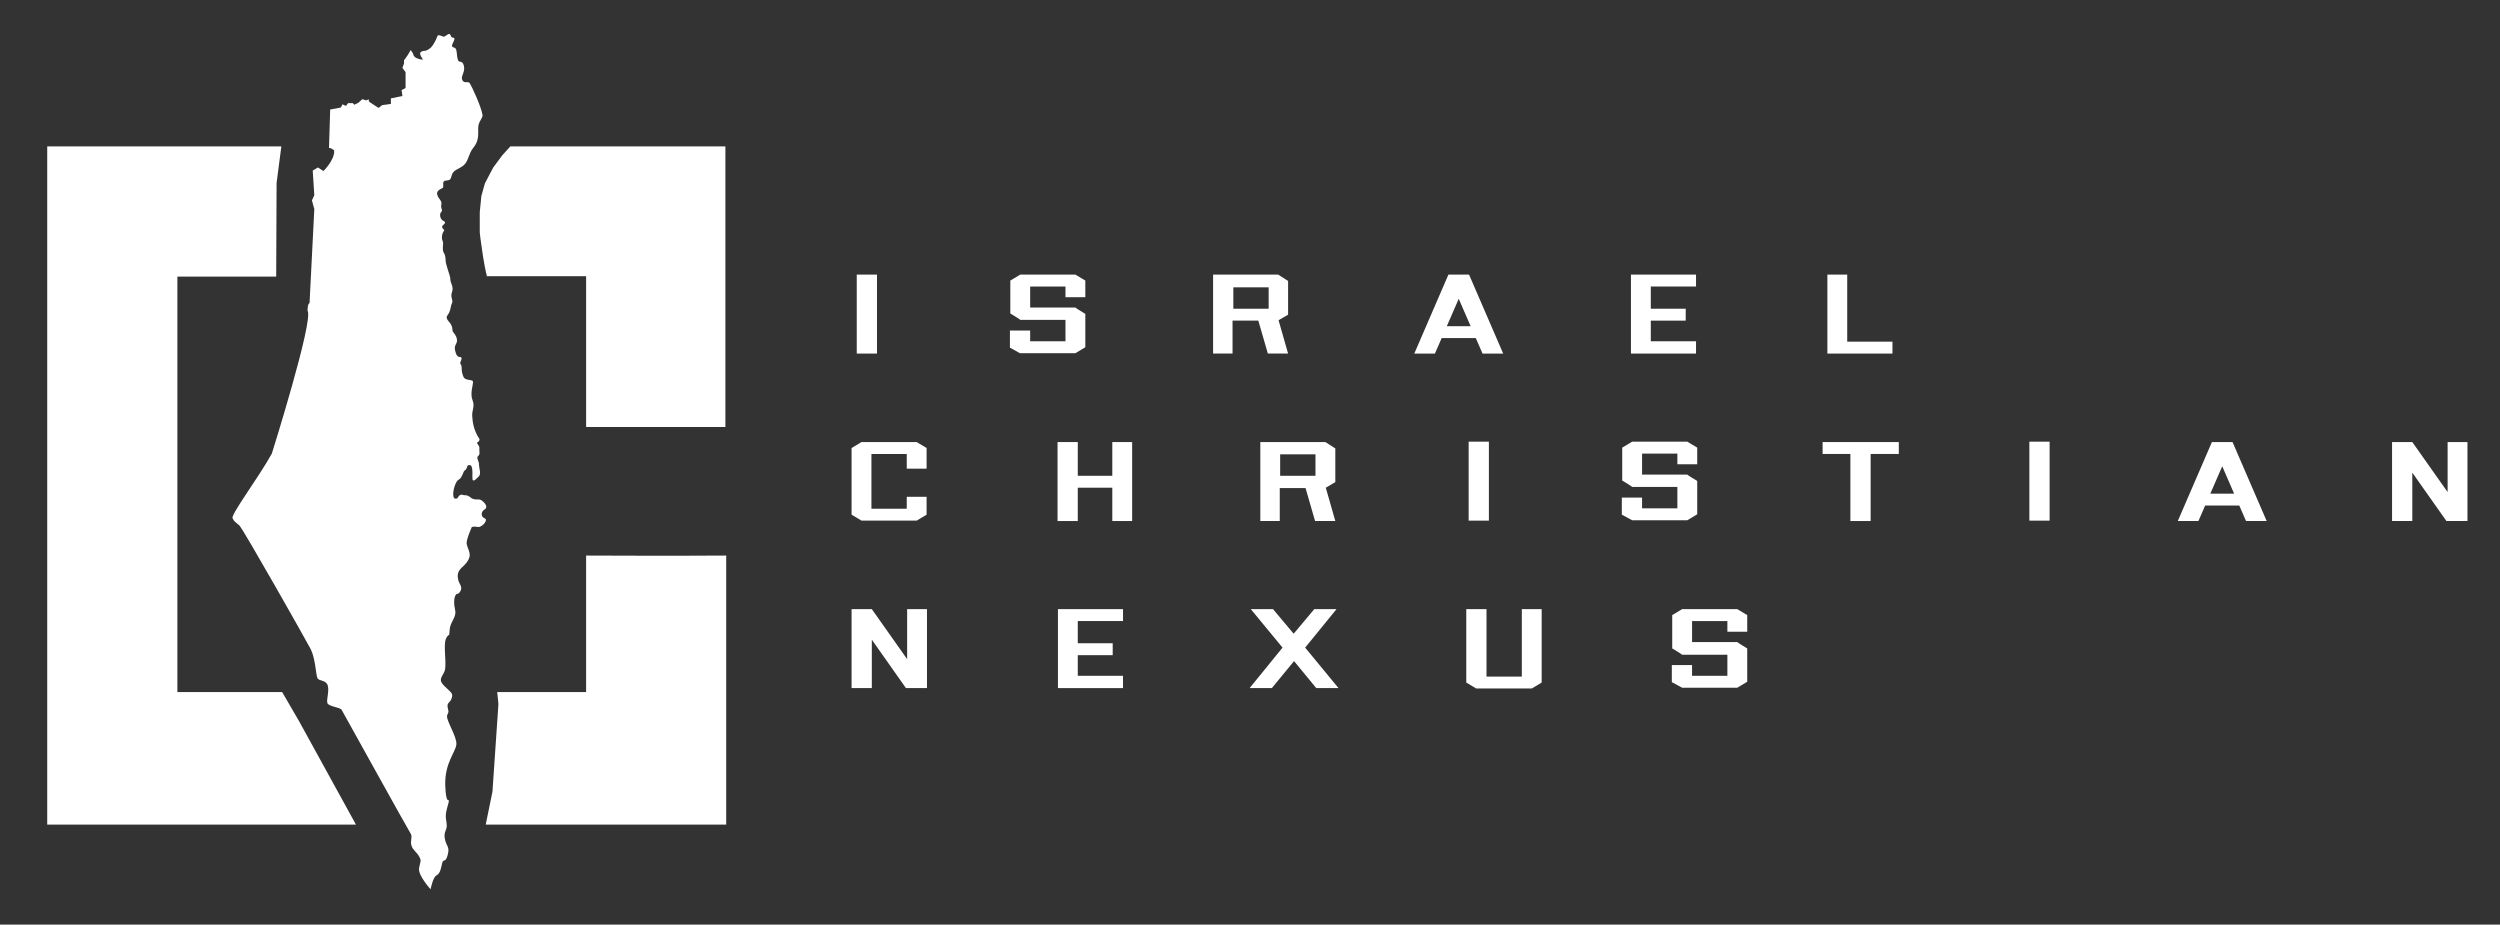 <?xml version="1.0" encoding="UTF-8"?>
<svg id="Layer_1" xmlns="http://www.w3.org/2000/svg" version="1.1" viewBox="0 0 630 233">
  <rect x="0" y="0" width="630" height="233" fill="#333333" stroke="none"/>
  <!-- Generator: Adobe Illustrator 29.1.0, SVG Export Plug-In . SVG Version: 2.1.0 Build 142)  -->
  <defs>
    <style>
      .st0 {
        fill: #fff;
      }
    </style>
  </defs>
  <g>
    <g>
      <path class="st0" d="M214.6,153.5h5.1l8.9,12.6v-12.6h5v19.9h-5.3l-8.6-12.2v12.2h-5.1v-19.9Z"/>
      <path class="st0" d="M266.6,153.5h16.4v3h-11.4v5.6h8.8v3h-8.8v5.2h11.4v3.1h-16.4v-19.9Z"/>
      <path class="st0" d="M323.2,163.2l-8-9.7h5.6l5.2,6.2,5.2-6.2h5.6l-7.9,9.7,8.4,10.2h-5.6l-5.6-6.8-5.6,6.8h-5.6l8.3-10.2Z"/>
      <path class="st0" d="M369.5,172v-18.5h5.1v17h8.9v-17h5v18.5l-2.5,1.5h-14l-2.5-1.5Z"/>
      <path class="st0" d="M421.3,171.9v-4.3h5.1v2.7h8.9v-5.3h-11.4c0-.1-2.5-1.6-2.5-1.6v-8.4l2.5-1.5h13.9l2.5,1.5v4.2h-5v-2.7h-8.9v5.3h11.4c0,.1,2.5,1.6,2.5,1.6v8.4l-2.5,1.5h-13.9l-2.6-1.4Z"/>
    </g>
    <g>
      <path class="st0" d="M214.6,129.7v-16.8l2.5-1.5h13.9l2.5,1.5v5.2h-5v-3.7h-8.9v13.8h8.9v-3h5v4.5l-2.5,1.5h-13.9l-2.5-1.5Z"/>
      <path class="st0" d="M266.5,111.4h5.1v8.5h8.7v-8.5h5v19.9h-5v-8.4h-8.7v8.4h-5.1v-19.9Z"/>
      <path class="st0" d="M317.6,131.3v-19.9h16.4l2.5,1.6v8.5l-2.4,1.4,2.4,8.4h-5.1l-2.4-8.3h-6.5v8.3h-4.9ZM331.5,119.9v-5.4h-8.9v5.4h8.9Z"/>
      <path class="st0" d="M370.1,111.3h5.1v19.9h-5.1v-19.9Z"/>
      <path class="st0" d="M408.7,129.7v-4.3h5.1v2.7h8.9v-5.4h-11.4c0-.1-2.5-1.6-2.5-1.6v-8.3l2.5-1.5h13.9l2.5,1.5v4.2h-5v-2.7h-8.9v5.3h11.4c0,.1,2.5,1.6,2.5,1.6v8.4l-2.5,1.5h-13.9l-2.6-1.4Z"/>
      <path class="st0" d="M466.4,114.4h-7.1v-3h19.2v3h-7.1v16.9h-5.1v-16.9h0Z"/>
      <path class="st0" d="M511.4,111.3h5.1v19.9h-5.1v-19.9Z"/>
      <path class="st0" d="M557.4,111.4h5.2l8.6,19.9h-5.2l-1.7-3.9h-8.6l-1.7,3.9h-5.2l8.6-19.9ZM563,124.4l-3-6.9-3,6.9h6Z"/>
      <path class="st0" d="M602.8,111.4h5.1l8.9,12.6v-12.6h5v19.9h-5.3l-8.6-12.2v12.2h-5.1v-19.9h0Z"/>
    </g>
    <g>
      <path class="st0" d="M215.9,69.2h5.1v19.9h-5.1v-19.9Z"/>
      <path class="st0" d="M254.5,87.6v-4.3h5.1v2.7h8.9v-5.4h-11.4c0-.1-2.5-1.6-2.5-1.6v-8.3l2.5-1.5h13.9l2.5,1.5v4.2h-5v-2.7h-8.9v5.3h11.4c0,.1,2.5,1.6,2.5,1.6v8.4l-2.5,1.5h-14l-2.5-1.4Z"/>
      <path class="st0" d="M305.7,89.1v-19.9h16.4l2.5,1.6v8.5l-2.4,1.4,2.4,8.4h-5.1l-2.4-8.3h-6.5v8.3h-4.9ZM319.7,77.8v-5.4h-8.9v5.4h8.9Z"/>
      <path class="st0" d="M365,69.2h5.2l8.6,19.9h-5.2l-1.7-3.9h-8.6l-1.7,3.9h-5.2l8.6-19.9ZM370.6,82.2l-3-6.9-3,6.9h6Z"/>
      <path class="st0" d="M411,69.2h16.4v3h-11.4v5.6h8.8v3h-8.8v5.2h11.4v3.1h-16.4v-19.9Z"/>
      <path class="st0" d="M460.4,69.2h5.1v16.9h11.4v3h-16.4v-19.9h0Z"/>
    </g>
  </g>
  <g>
    <polygon class="st0" points="71.1 174.4 44.7 174.4 44.7 69.7 69.6 69.7 69.7 46.1 70.9 36.9 11.9 36.9 11.9 207.8 89.7 207.8 75.4 181.8 71.1 174.4"/>
    <path class="st0" d="M124.1,199.5l-1.7,8.3h60.6v-67.8c-12.4.1-35.3,0-35.3,0v34.4h-22.4c.2,1.7.3,3.1.3,3.1l-1.5,22Z"/>
    <path class="st0" d="M182.8,107.7V36.9h-54.2l-2,2.2-2.3,3.1-2.1,4-.9,3.2-.4,4.1v4.7c-.1,0,.3,3,.8,6.3.3,1.8.6,3.6,1,5.1h25v38h35.1Z"/>
  </g>
  <path class="st0" d="M102.8,13.8l.7-1.2.6.9s0,.8,1,1.2,1.5.3,1.5.3c0,0-1.3-1.6-.4-2,.9-.4.8,0,1.5-.4s1.1-.6,1.9-2.1c.8-1.4.4-1.9,1.5-1.5,1,.4.7.3,1.7-.3s.5.8,1.4.8-.4,1.6-.3,2.1c.1.5,1,.2,1.1,1.1.2.8.1,1.5.4,2.4.3.9,1.1-.1,1.5,1.5s-.9,2.6-.4,3.6c.6,1,1.4.1,1.9.8.4.6,2.9,5.9,3.2,8,.1.8-1.1,1.6-1.1,3.3s.2,3.2-1.2,4.9c-1.3,1.6-1.2,3.4-2.5,4.5-1.3,1-2.5,1.1-2.9,2.3s-.3,1.4-1.5,1.5c-1.3.1-.3,1.5-.9,1.9-.6.3-1.6.7-1.3,1.7.3,1.1,1.3,1.5,1,2.5-.2,1,.5,1.4,0,1.8-.5.4-.4,1.9.6,2.3,1,.5-.4.9-.4,1.5.1.6.8.6.4,1.1-.4.5-.6,1.6-.3,2.3.3.8.1.9.1,1.7s0,1.1.3,1.5.4,1.4.4,1.9.2,1,.5,2.1.7,1.9.7,2.7.9,1.8.4,3.1c-.5,1.4.4,2,0,2.8s-.3,2-1.1,3,.6,1.6,1,2.7c.4,1,0,1.2.5,1.7.5.6,1.2,1.8.7,2.7-.5.9-.5,1.3-.1,2.6.5,1.3,1.3.6,1.4,1.1.1.6-.6,1.2-.2,1.6.4.4.1,1.3.4,2.3.3,1,.4,1.4,1.5,1.6,1,.2,1.2.1,1.2.7s-.8,2.9-.1,4.5c.6,1.6-.2,2.4-.1,4,.1,1.6.4,3.6,1.8,5.7,0,0,.2.5-.4.8-.6.3.5.7.4,1.6-.1.8.3,1.4-.3,1.9s.3,1.4.2,2.2c0,.8.6,2.3,0,2.9s-1.4,1.5-1.6.9c-.2-.5.3-3.6-.7-3.7-.9-.1-.5.7-1.1,1.2s-.3.3-.8,1.3-.4.8-1.1,1.3c-.7.5-1.7,3.7-.9,4.6.6.2.8-.1.8-.1,0,0,.5-1.1,1.3-.8.8.3.8-.3,2.3.9,1.3.6,1.7-.1,2.6.6s1.5,1.7.6,2.2-1,1.8,0,2.2c1.1.4-.7,2.4-1.7,2.2-.9-.2-1.5,0-1.5,0,0,0-1.5,3.3-1.3,4.3s1,2.2.7,3.3c-.3,1-.9,1.7-2.1,2.8-1.1,1.1-.9,2.2-.7,3,.1.8,1.2,1.7.5,2.8-.7,1.1-.8.3-1.2,1s-.5,2-.1,3.8-1.3,2.9-1.4,5c-.1,2.1-.1.5-.9,2.1-.8,1.7.3,6.7-.4,8.3-.7,1.6-1.7,2.1.1,3.8,1.8,1.7,2.1,1.8,1.7,3-.4,1.2-1.2,1-1,2.2.2,1.3.4.9-.1,2s2.5,5.4,2.3,7.4-3,4.7-2.8,10.4c.2,5.7,1.3,2.5.8,4.4-.5,2-.9,2.6-.5,4.8.4,2.1-.8,2.1-.4,4.2.4,2,1.3,1.9.7,4.1s-1.1.7-1.4,2.1c-.3,1.4-.5,2.5-1.4,3-.9.4-1.5,3.5-1.5,3.5,0,0-3.2-3.5-2.9-5.3s.7-1.8,0-3-1.6-1.6-1.9-2.7c-.4-1,.3-2.3-.2-3s-17-30.5-17.4-31.2-3.2-.8-3.6-1.7c-.3-.9.5-2.9.1-4.4s-2.2-1.1-2.6-1.9c-.4-.7-.5-4.9-1.7-7.3-1.2-2.3-17.1-30.4-18-31.2-.9-.8-1.3-.9-1.7-1.8-.5-.9,6.6-10.3,9.9-16.3,0,0,10.6-33.7,9-36,0-1.9.5-1.9.5-1.9l1.2-23.7-.6-2.2.6-1.3-.4-6.2,1.3-.8,1.4.9s2.9-2.8,2.7-5.2c-.8-.7-1.3-.6-1.3-.6l.3-9.7,2.7-.5.4-.8.9.4.5-.7h1.2l.4.4,1-.5,1-.9,1,.3.6-.3s0,.6.2.7c.1.1,2.3,1.5,2.3,1.5l.9-.7,2.2-.3v-1.4l2.9-.6-.2-1.5,1-.5v-4l-.8-1.1.4-1.1v-.7c-.1,0,.3-.5.3-.5l.7-1"/>
</svg>